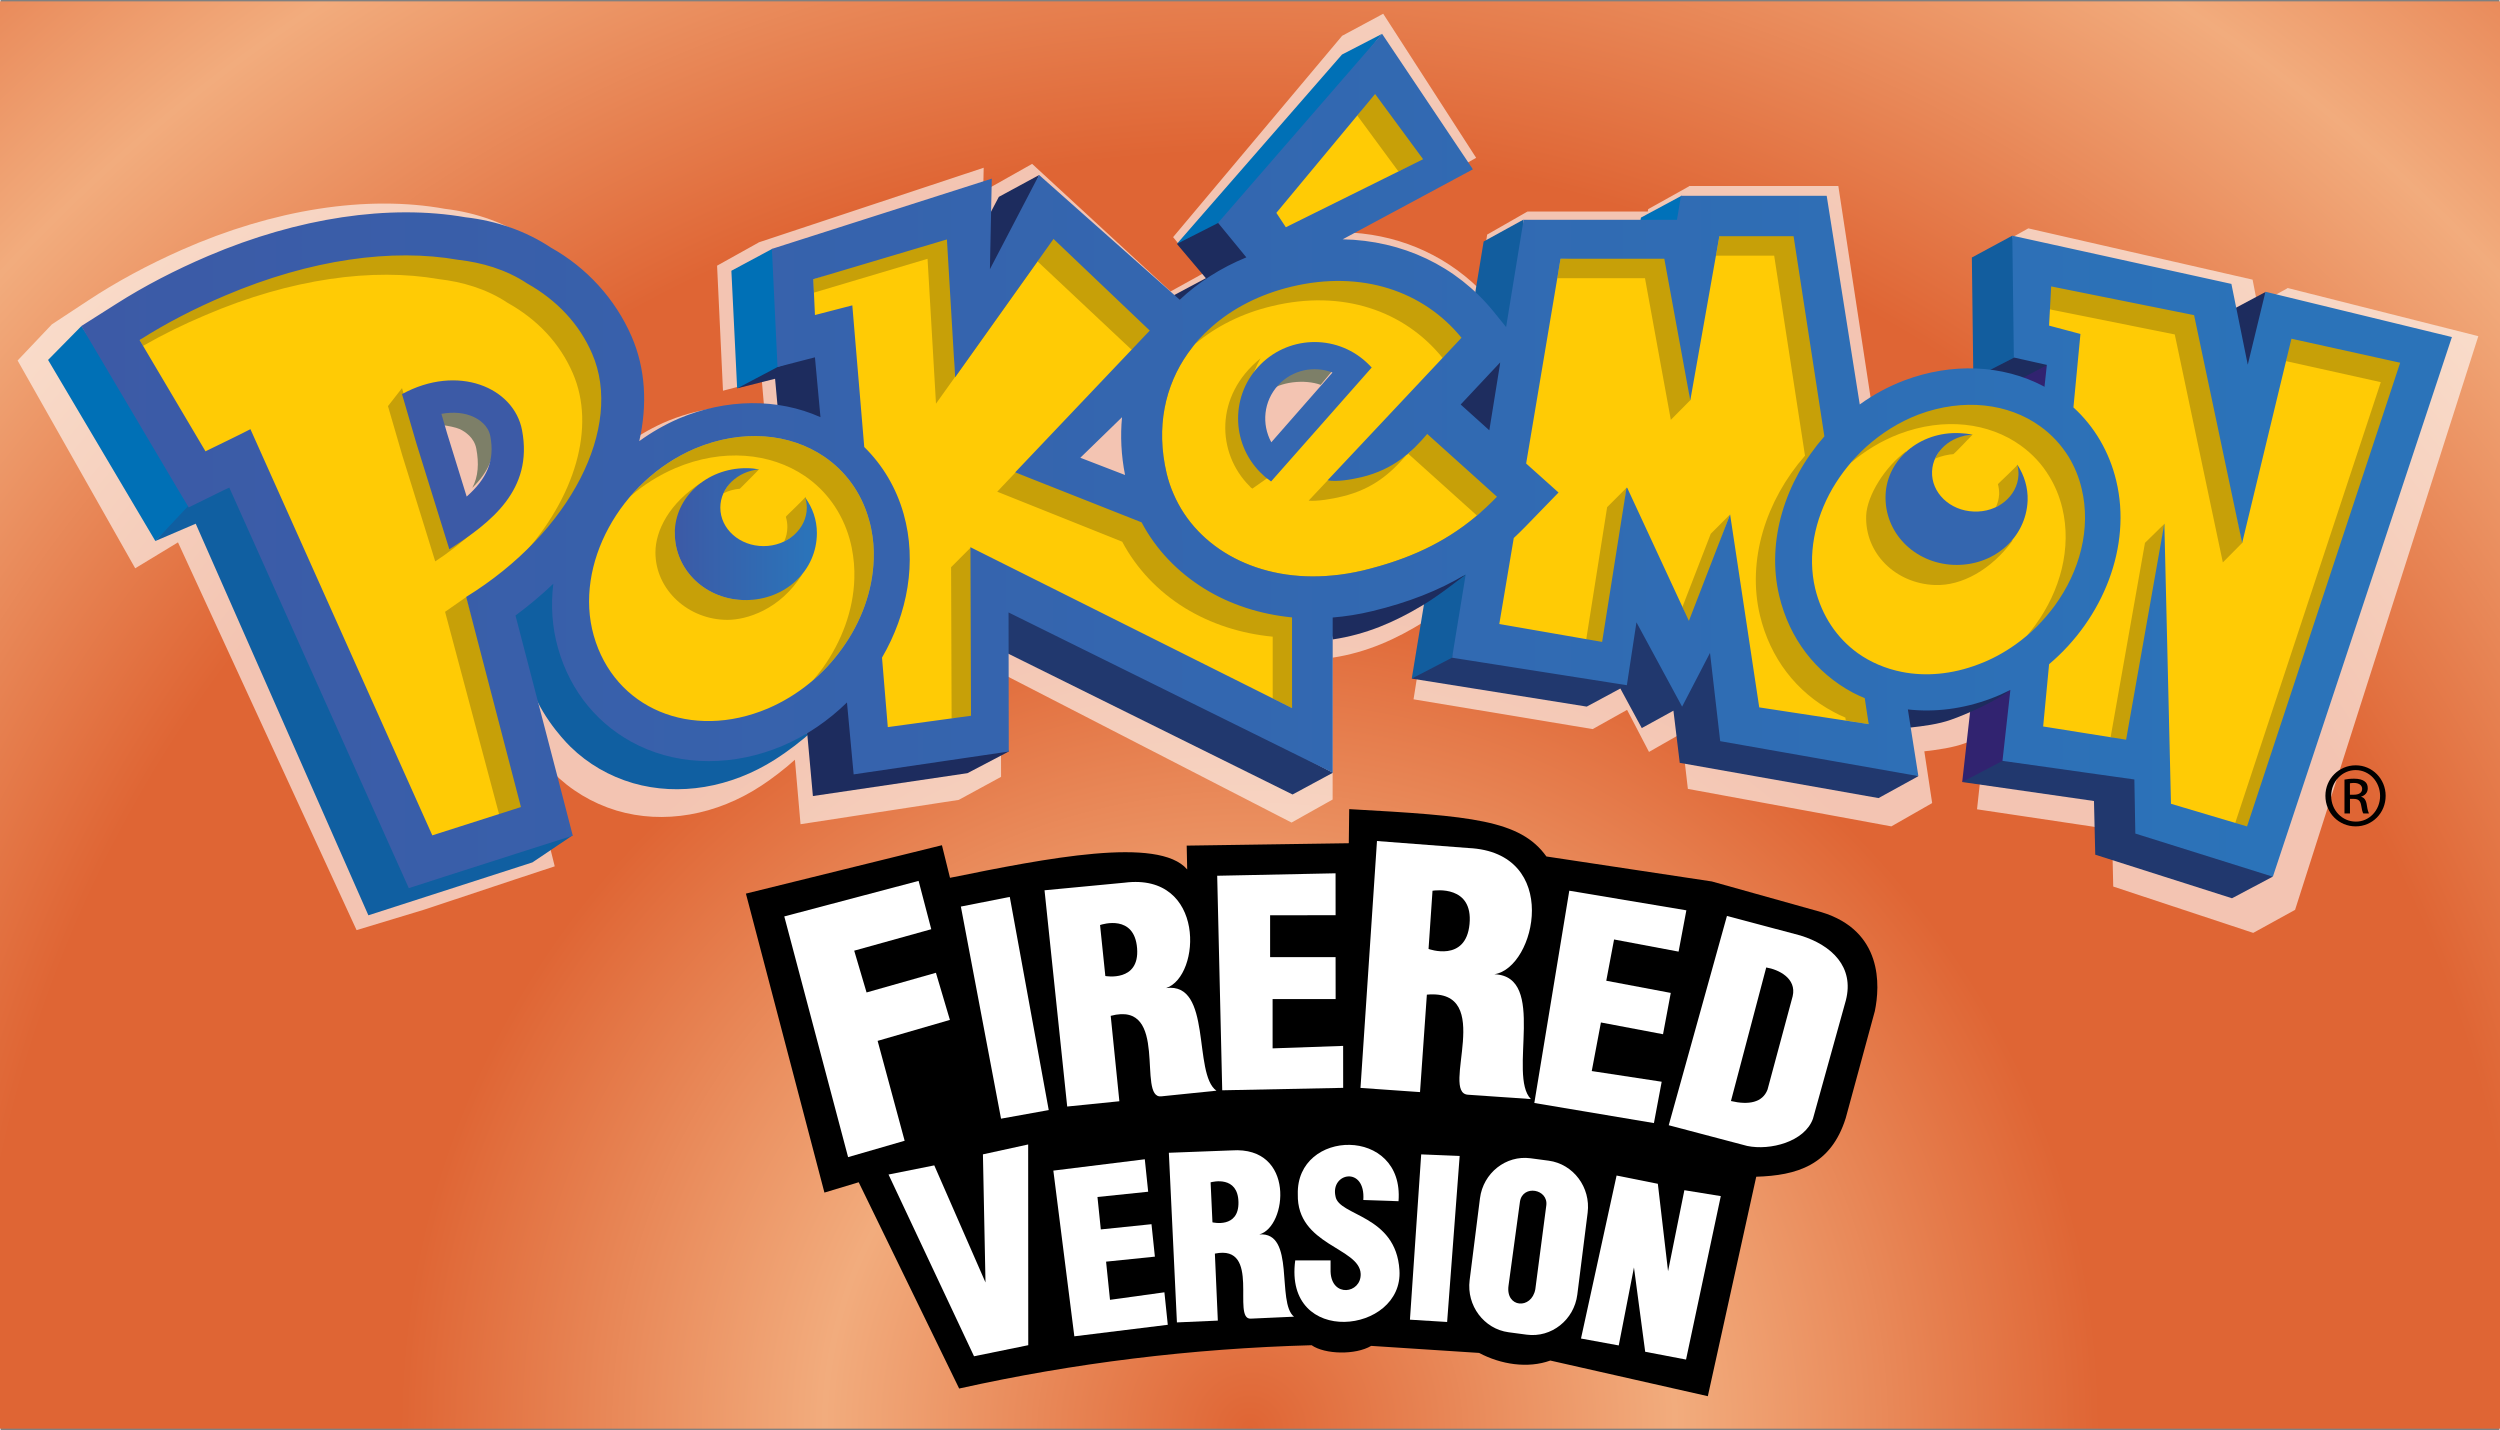 <?xml version="1.0" encoding="UTF-8"?>
<!DOCTYPE svg PUBLIC "-//W3C//DTD SVG 1.1//EN" "http://www.w3.org/Graphics/SVG/1.1/DTD/svg11.dtd">
<!-- Creator: CorelDRAW -->
<svg xmlns="http://www.w3.org/2000/svg" xml:space="preserve" width="250px" height="143px" style="shape-rendering:geometricPrecision; text-rendering:geometricPrecision; image-rendering:optimizeQuality; fill-rule:evenodd; clip-rule:evenodd"
viewBox="0 0 250 143.063"
 xmlns:xlink="http://www.w3.org/1999/xlink"
 version="1.1"
 enable-background="new 0 0 280 103">
 <rect x="0" y="0" width="250" height="143.063" fill="#808080" stroke="none"/>
 <defs>
  <style type="text/css">
   <![CDATA[
    .fil22 {fill:black}
    .fil3 {fill:#0071B9}
    .fil5 {fill:#1D2C5E}
    .fil18 {fill:#1E2D5F}
    .fil9 {fill:#21386E}
    .fil8 {fill:#312370}
    .fil19 {fill:#3466AF}
    .fil17 {fill:#3567B0}
    .fil16 {fill:#3C5AA6}
    .fil14 {fill:#7D7F68}
    .fil15 {fill:#C7A008}
    .fil13 {fill:#FFCB05}
    .fil23 {fill:white}
    .fil1 {fill:white;fill-opacity:0.62}
    .fil4 {fill:url(#id0)}
    .fil21 {fill:url(#id1)}
    .fil20 {fill:url(#id2)}
    .fil6 {fill:url(#id3)}
    .fil7 {fill:url(#id4)}
    .fil2 {fill:url(#id5)}
    .fil12 {fill:url(#id6)}
    .fil10 {fill:url(#id7)}
    .fil11 {fill:url(#id8)}
    .fil0 {fill:url(#id9)}
   ]]>
  </style>
  <linearGradient id="id0" gradientUnits="userSpaceOnUse" x1="117.956" y1="3.13" x2="137.942" y2="24.654">
   <stop offset="0" style="stop-color:#0070B6"/>
   <stop offset="1" style="stop-color:#0070B6"/>
  </linearGradient>
  <linearGradient id="id1" gradientUnits="userSpaceOnUse" x1="8.08" y1="46.118" x2="245.245" y2="46.118">
   <stop offset="0" style="stop-color:#3C5AA6"/>
   <stop offset="0.929" style="stop-color:#2B73B9"/>
   <stop offset="1" style="stop-color:#2B73B9"/>
  </linearGradient>
  <linearGradient id="id2" gradientUnits="userSpaceOnUse" x1="67.454" y1="53.435" x2="81.67" y2="53.435">
   <stop offset="0" style="stop-color:#3C5AA6"/>
   <stop offset="0.929" style="stop-color:#2B73B9"/>
   <stop offset="1" style="stop-color:#2B73B9"/>
  </linearGradient>
  <linearGradient id="id3" gradientUnits="userSpaceOnUse" xlink:href="#id0" x1="77.01" y1="24.773" x2="74.826" y2="38.968">
  </linearGradient>
  <linearGradient id="id4" gradientUnits="userSpaceOnUse" x1="200.622" y1="23.535" x2="199.315" y2="37.911">
   <stop offset="0" style="stop-color:#125D9E"/>
   <stop offset="1" style="stop-color:#125D9E"/>
  </linearGradient>
  <linearGradient id="id5" gradientUnits="userSpaceOnUse" xlink:href="#id0" x1="18.345" y1="32.425" x2="6.181" y2="54.322">
  </linearGradient>
  <linearGradient id="id6" gradientUnits="userSpaceOnUse" x1="26.131" y1="92.056" x2="46.573" y2="47.457">
   <stop offset="0" style="stop-color:#105FA1"/>
   <stop offset="1" style="stop-color:#105FA1"/>
  </linearGradient>
  <linearGradient id="id7" gradientUnits="userSpaceOnUse" xlink:href="#id4" x1="156.227" y1="60.21" x2="137.31" y2="29.652">
  </linearGradient>
  <linearGradient id="id8" gradientUnits="userSpaceOnUse" x1="60.481" y1="57.547" x2="71.87" y2="80.324">
   <stop offset="0" style="stop-color:#105FA1"/>
   <stop offset="1" style="stop-color:#105FA1"/>
  </linearGradient>
  <radialGradient id="id9" gradientUnits="userSpaceOnUse" cx="125" cy="142.926" r="212.709" fx="125" fy="142.926">
   <stop offset="0" style="stop-color:#DF6534"/>
   <stop offset="0.2" style="stop-color:#F2AC7D"/>
   <stop offset="0.4" style="stop-color:#DF6534"/>
   <stop offset="0.6" style="stop-color:#DF6534"/>
   <stop offset="0.8" style="stop-color:#F2AC7D"/>
   <stop offset="1" style="stop-color:#DF6534"/>
  </radialGradient>
 </defs>
 <g id="Capa_x0020_1">
  <rect class="fil0" x="-0.067" y="0.137" width="250.134" height="142.789"/>
  <path class="fil1" d="M13.471 56.854l4.28 -2.595 17.868 38.794 6.776 -2.052 9.072 -3.018 3.976 -1.312 -1.048 -4.204 -2.475 -9.87c1.32,2.666 3.289,4.622 3.289,4.622 1.785,1.813 3.973,3.131 6.414,3.872 4.695,1.404 9.994,0.488 14.543,-2.524 1.01,-0.663 2.324,-1.667 3.305,-2.559l0.562 6.45 15.827 -2.433 4.228 -2.301 0.007 -0.001 -0.017 -10.391 29.078 14.961 4.131 -2.317 -0.02 -0.011 -0.001 -14.202 0.007 0.033c3.4,-0.526 6.319,-1.832 9.189,-3.624l0.149 -0.095 -1.249 7.886 17.92 2.979 3.442 -1.926 2.194 4.21 3.243 -1.851 0.646 5.549 20.358 3.75 4.069 -2.323 -0.043 -0.028 0.055 0.01 -0.784 -5.167c1.403,-0.166 2.864,-0.362 4.122,-0.827 0.503,-0.179 1.201,-0.468 1.957,-0.814l-0.806 7.441 13.496 2.018 0.13 5.71 14.004 4.636 4.168 -2.294 -0.012 -0.009 0.029 0.01 18.337 -57.407 -19.094 -4.821 -0.007 0.031 -2.992 1.656 -0.491 -2.519 -22.437 -5.13 0 -0.001 -4.144 2.323 0.139 11.799c-2.333,-0.056 -4.738,0.367 -7.074,1.284 -1.64,0.652 -3.163,1.509 -4.545,2.551l-3.384 -22.194 -14.847 0 -0.003 -0.017 -0.029 0.017 -0.042 0 -0.004 0.026 -4.1 2.29 -0.04 0.236 -11.973 0 -0.022 0.14 0.002 -0.161 -4.076 2.33 -0.85 5.371c-3.647,-3.55 -8.402,-5.494 -13.585,-5.606l13.335 -7.445 -9.299 -14.414 -0.012 0.015 0.012 -0.016 -4.11 2.208 -16.909 20.141 2.972 3.649 -3.227 1.785 -13.853 -12.767 -0.005 0.009 -4.118 2.319 -0.791 1.557 0.07 -3.495 -22.521 7.473 0.001 0.012 -4.152 2.314 0.591 12.51 3.885 -1.02 0.242 2.777c-3.281,-0.484 -6.784,0.002 -10.112,1.463 -1.446,0.655 -2.795,1.459 -4.037,2.395 0.844,-3.881 0.644,-7.706 -0.779,-11.118 -1.681,-4.031 -4.64,-7.363 -8.266,-9.465 -2.542,-1.759 -5.573,-2.855 -8.744,-3.228 -7.792,-1.415 -17.15,0.038 -26.36,4.114 -3.385,1.501 -6.544,3.202 -9.392,5.087l-3.602 2.373 0.003 0.005 -3.407 3.594 11.766 20.79z"/>
  <g id="_47533912">
   <polygon id="_48300096" class="fil2" points="15.487,54.126 19.772,50.04 8.091,32.62 4.754,36.009 "/>
   <polygon id="_47984128" class="fil3" points="163.696,24.157 168.829,22.501 168.189,19.576 164.11,21.769 "/>
   <polygon id="_47983336" class="fil4" points="117.683,24.401 122.49,23.018 138.216,3.383 134.201,5.459 "/>
   <polygon id="_47982544" class="fil5" points="222.565,31.357 226.619,29.197 225.461,39.349 "/>
   <polygon id="_47981568" class="fil5" points="200.969,38.606 205.569,36.373 201.577,34.883 197.366,37.867 "/>
   <polygon id="_47980360" class="fil6" points="73.692,38.853 78.722,36.821 77.216,24.887 73.115,27.088 "/>
   <polygon id="_47979568" class="fil7" points="197.366,37.867 201.44,35.779 202.719,29.92 201.265,23.577 197.217,25.762 "/>
   <polygon id="_47978592" class="fil8" points="196.251,78.238 203.378,76.833 204.774,36.504 200.709,38.64 "/>
   <polygon id="_47977256" class="fil9" points="213.891,77.309 200.294,76.115 196.251,78.238 209.435,80.136 209.562,85.506 223.242,89.866 227.314,87.708 "/>
   <polygon id="_47976000" class="fil9" points="164.431,60.95 144.977,64.284 141.182,67.89 158.689,70.692 162.051,68.881 164.194,72.84 167.362,71.099 167.993,76.318 187.88,79.844 191.855,77.659 "/>
   <polygon id="_47975208" class="fil10" points="141.182,67.89 145.211,65.798 152.115,41.245 152.356,21.971 148.374,24.162 "/>
   <polygon id="_47974416" class="fil5" points="125.23,25.784 121.931,22.244 117.683,24.401 120.586,27.832 117.414,29.521 117.681,30.579 "/>
   <polygon id="_46774360" class="fil9" points="96.826,63.42 100.897,60.342 133.294,77.306 129.258,79.485 "/>
   <polygon id="_46773968" class="fil5" points="94.959,29.014 100.152,27.442 103.9,17.511 99.874,19.694 "/>
   <path id="_46773176" class="fil11" d="M55.297 58.197l-4.146 2.846c0,0 0.88,4.627 2.014,7.845 1.141,3.23 3.855,5.824 3.855,5.824 1.744,1.705 3.882,2.945 6.266,3.641 4.587,1.32 9.763,0.46 14.207,-2.374 1.162,-0.735 2.739,-1.913 3.708,-2.841 -4.367,2.65 -25.903,-14.941 -25.903,-14.941z"/>
   <polygon id="_46772384" class="fil5" points="81.681,35.391 77.734,36.721 73.692,38.853 77.487,37.893 81.27,79.64 96.731,77.352 100.868,75.184 "/>
   <polygon id="_46776128" class="fil12" points="23.155,47.943 18.892,50.497 15.487,54.126 19.525,52.393 36.799,91.571 53.211,86.277 57.218,83.583 "/>
   <path id="_46780272" class="fil5" d="M190.726 70.877l0.232 1.923c1.413,-0.159 2.898,-0.341 4.169,-0.794 1.482,-0.507 4.7,-1.941 5.923,-2.996 -0.458,0.167 -7.999,2.121 -10.325,1.867z"/>
   <path id="_46779344" class="fil5" d="M132.664 60.874l0.616 3.097c3.322,-0.495 6.173,-1.723 8.976,-3.408 1.759,-1.048 3.69,-2.628 4.3,-3.05 -0.43,0.275 -13.892,3.361 -13.892,3.361z"/>
   <g>
    <path id="_46771976" class="fil13" d="M41.29 87.856l-1.283 -2.849 -16.378 -36.555 -0.337 -0.75 -0.744 0.344 -0.498 0.228 -2.915 1.431c-0.43,-0.721 -1.144,-1.929 -1.641,-2.768l-6.592 -11.141 -1.724 -2.908 2.852 -1.807c2.698,-1.721 5.745,-3.31 9.059,-4.725 6.6,-2.811 13.336,-4.298 19.479,-4.298 2.021,0 3.976,0.163 5.813,0.483 3.062,0.349 5.894,1.354 8.233,2.912 3.486,1.949 6.231,4.973 7.78,8.55 1.273,2.939 1.521,6.382 0.712,9.954l-0.475 2.098 1.743 -1.264c1.175,-0.852 2.451,-1.581 3.793,-2.166 2.321,-0.98 4.721,-1.481 7.126,-1.481 2.277,0 4.43,0.45 6.399,1.337l1.27 0.569 -0.128 -1.386 -0.552 -5.99 -0.089 -0.949 -0.924 0.24 -2.775 0.72 -0.487 -10.198 20.325 -6.494 -0.164 7.926 1.531 0.393 4.439 -8.507 13.295 11.791 0.554 0.494 0.54 -0.509c1.822,-1.712 3.98,-3.085 6.416,-4.082l1.017 -0.416 -0.697 -0.85 -2.397 -2.922 15.264 -17.594 7.994 11.928 -12.236 6.577 -2.718 1.462 3.085 0.065c5.801,0.122 10.938,2.577 14.463,6.909l1.275 1.572 0.821 1.009 -1.363 1.448 -0.909 0.966 -3.058 3.261 -0.569 0.606 0.615 0.555 2.866 2.58 1.108 0.997 0.237 -1.471 1.1 -6.807 0.281 -1.747 0.009 0.01 0.289 -1.785 1.641 -10.049 14.652 0 0.687 0 0.116 -0.678 0.287 -1.72 13.195 -0.001 3.197 20.188 0.208 1.307 1.071 -0.777c1.295,-0.941 2.725,-1.715 4.253,-2.299 2.034,-0.768 4.127,-1.16 6.218,-1.16 2.488,0 4.904,0.575 6.993,1.661 0.055,0.04 0.134,0.092 0.241,0.135l0.992 0.398 0.117 -1.063 0.239 -2.2 0.079 -0.721 -0.709 -0.158 -2.676 -0.598 -0.13 -10.524 20.399 4.49 1.533 7.572 1.584 0.032 1.581 -6.517 17.01 4.136 -17.384 52.391 -12.439 -3.906 -0.088 -4.826 -0.013 -0.691 -0.686 -0.097 -12.412 -1.751 0.702 -6.309 0.167 -1.501 -1.343 0.688c-0.636,0.324 -1.252,0.596 -1.834,0.81 -2.029,0.768 -4.108,1.156 -6.178,1.156 -0.599,0 -1.2,-0.033 -1.785,-0.099l-1.06 -0.119 0.166 1.053 0.874 5.548 -18.109 -3.194 -0.949 -8.234 -0.305 -2.639 -1.22 2.359 -2.085 4.021 -3.839 -7.087 -1.154 -2.128 -0.364 2.392 -0.836 5.485 -15.871 -2.498 1.231 -7.528 0.281 -1.726 -1.5 0.897c-2.598,1.557 -5.582,2.729 -9.118,3.583 -1.236,0.302 -2.528,0.51 -3.842,0.619l-0.745 0.062 0 0.747 0 14.206 -31.257 -15.447 -1.175 -0.579 0.001 1.309 0.022 13.212 -13.975 2.06 -0.587 -6.345 -0.159 -1.697 -1.218 1.194c-1.847,1.807 -3.927,3.208 -6.182,4.165 -2.307,0.981 -4.687,1.477 -7.073,1.477 -2.382,0 -4.621,-0.498 -6.653,-1.472 -3.766,-1.811 -6.483,-5.099 -7.649,-9.246 -0.555,-1.949 -0.706,-4.006 -0.448,-6.117l0.276 -2.249 -1.64 1.562c-1.157,1.097 -2.403,2.146 -3.706,3.109l-0.442 0.326 0.139 0.531 4.708 18.07 0.832 3.206 -3.152 1.002 -8.864 2.838 -2.966 0.956 0 0zm3.979 -48.511c-0.457,0 -0.929,0.042 -1.405,0.127l-0.604 0.116 -0.89 0.171 0.268 0.867 0.175 0.564 2.535 8.294 0.253 0.798 0.377 1.196 0.937 -0.833 0.622 -0.554c2.457,-2.208 3.318,-4.45 2.799,-7.277 -0.326,-1.697 -1.64,-2.542 -2.395,-2.895 -0.789,-0.381 -1.691,-0.573 -2.672,-0.573l0 0zm67.948 0.272l-1.584 1.543 -4.172 4.054 -0.908 0.883 1.182 0.457 4.475 1.727 1.375 0.529 -0.284 -1.443c-0.37,-1.866 -0.466,-3.732 -0.293,-5.548l0.209 -2.201 0 0zm18.22 -4.611c-1.731,0 -3.405,0.745 -4.595,2.04 -1.804,1.971 -2.155,4.877 -0.872,7.231l0.34 0.638 0.547 1.02 0.77 -0.862 0.495 -0.549 6.121 -6.988 0.481 -0.553 0.772 -0.888 -1.101 -0.408 -0.686 -0.253c-0.72,-0.283 -1.491,-0.43 -2.272,-0.43l0 0z"/>
   </g>
   <path id="_46770056" class="fil14" d="M140.799 45.357c-0.059,0.052 -0.114,0.118 -0.16,0.186 0.062,-0.057 0.121,-0.105 0.185,-0.157l-0.025 -0.028z"/>
   <polygon id="_48566248" class="fil14" points="147,44.979 147.518,41.773 148.943,43.048 146.076,40.469 149.133,37.208 148.087,38.318 148.118,38.178 147.193,39.154 144.139,42.405 "/>
   <polygon id="_48565272" class="fil14" points="148.943,43.048 150.041,36.242 149.133,37.208 146.076,40.469 "/>
   <polygon id="_48564480" class="fil14" points="108.025,45.795 108.072,45.814 "/>
   <path id="_48563424" class="fil15" d="M124.949 48.625c0.245,0.247 0.018,0.07 0.292,0.257l1.87 -1.318c-0.277,-0.196 -0.552,-0.407 -0.805,-0.642 -2.713,-2.472 -2.008,-8.032 -0.248,-11.075 -4.633,3.738 -4.392,9.491 -1.109,12.779z"/>
   <path id="_48562184" class="fil15" d="M147.518 51.738c-3.088,2.554 -6.608,4.22 -11.258,5.344 -1.017,0.233 -2.013,0.402 -2.987,0.488 -7.382,0.725 -13.574,-2.664 -15.925,-8.161 -0.293,-0.666 -0.518,-1.34 -0.689,-2.059 -1.087,-4.63 -0.159,-8.768 2.129,-12.011 0.227,-0.314 0.465,-0.615 0.715,-0.921 -0.117,0.1 -0.236,0.185 -0.334,0.279 -0.879,0.783 -1.657,1.64 -2.318,2.577 -2.29,3.243 -3.219,7.384 -2.122,12.006 0.168,0.719 0.39,1.403 0.676,2.053 2.351,5.51 8.546,8.898 15.921,8.178 0.982,-0.095 1.975,-0.257 2.992,-0.503 4.656,-1.123 8.174,-2.782 11.261,-5.336 0.754,-0.621 1.482,-1.297 2.187,-2.037l-0.065 -0.062c-0.07,0.061 -0.122,0.114 -0.183,0.164z"/>
   <polygon id="_48561208" class="fil15" points="103.745,26.153 103.411,25.844 95.453,37.021 95.498,37.742 "/>
   <polygon id="_48560416" class="fil15" points="148.118,38.178 148.087,38.318 149.133,37.208 150.041,36.242 148.943,43.048 147.518,41.773 147,44.979 144.139,42.405 147.193,39.154 "/>
   <polygon id="_48559304" class="fil15" points="142.738,15.914 137.459,9.14 135.729,11.555 139.849,17.153 "/>
   <path id="_46883664" class="fil15" d="M59.895 33.937c-13.33,-16.238 -37.348,-7.51 -45.981,0.086l0.337 0.582c1.985,-1.138 4.078,-2.168 6.28,-3.092 8.574,-3.663 16.75,-4.736 23.304,-3.589 2.317,0.266 4.771,0.953 6.907,2.382 2.957,1.656 5.198,4.011 6.508,7.029 2.325,5.346 0.277,12.454 -5.198,18.405 6.867,-6.301 11.566,-12.331 7.845,-21.803z"/>
   <path id="_46881848" class="fil15" d="M87.09 52.855c-0.062,-0.294 -0.125,-0.593 -0.22,-0.882 -0.751,-2.7 -2.363,-4.855 -4.478,-6.289 -3.422,-2.324 -8.198,-2.801 -12.959,-0.792 -2.504,1.082 -4.682,2.749 -6.403,4.739 1.324,-1.138 2.836,-2.087 4.47,-2.794 4.75,-2.016 9.527,-1.539 12.96,0.782 2.114,1.436 3.713,3.591 4.48,6.287 0.085,0.289 0.151,0.592 0.217,0.897 0.203,1.027 0.298,2.064 0.258,3.127 -0.099,3.108 -1.251,6.236 -3.167,8.909 -0.309,0.423 -0.634,0.818 -0.97,1.208 1.091,-0.941 2.064,-1.983 2.896,-3.149 1.924,-2.655 3.073,-5.79 3.175,-8.917 0.043,-1.043 -0.043,-2.098 -0.26,-3.125z"/>
   <path id="_46880856" class="fil15" d="M73.965 48.892c-0.019,0.029 1.934,-1.935 1.911,-1.935 -2.442,-0.093 -3.475,2.211 -3.56,2.392 0.502,-0.243 1.055,-0.401 1.649,-0.457z"/>
   <path id="_46889760" class="fil15" d="M78.565 51.707c0.099,0.331 0.151,0.66 0.151,1.021 0,0.509 -0.114,0.997 -0.319,1.447 0.391,-0.204 3.215,-1.574 2.121,-4.477 0.059,0.089 -2.022,2.001 -1.952,2.009z"/>
   <path id="_46889552" class="fil15" d="M67.454 53.322c0,-1.194 2.044,-4.091 2.682,-5.058 -3.229,2.052 -4.619,4.823 -4.619,7.005 0,3.738 3.285,6.745 7.213,6.745 1.858,0 5.261,-0.983 7.487,-4.585 -1.167,0.767 -4.131,2.604 -5.687,2.604 -3.927,-0.001 -7.076,-2.953 -7.076,-6.712z"/>
   <polygon id="_46888576" class="fil15" points="95.147,71.876 97.548,72.013 97.073,54.764 95.096,56.744 "/>
   <polygon id="_46887584" class="fil15" points="93.585,40.385 95.484,37.723 95.078,23.179 81.311,27.935 81.36,29.28 92.741,25.891 "/>
   <polygon id="_46529648" class="fil15" points="105.025,23.313 103.745,26.153 113.155,34.992 115.716,33.125 "/>
   <path id="_46528592" class="fil15" d="M114.091 51.41l-12.551 -4.15 -1.829 1.931 12.504 5.004c1.418,2.672 3.567,4.961 6.273,6.634 2.619,1.602 5.613,2.562 8.783,2.866l0 6.176 1.938 0.967 0.613 -9.278 -15.732 -10.15z"/>
   <path id="_46527680" class="fil15" d="M134.246 49.664c3.082,-0.743 4.86,-2.352 6.39,-4.121 -1.148,0.942 -6.907,2.197 -7.874,2.525l-1.896 2.02c0.866,0.077 2.315,-0.157 3.379,-0.423z"/>
   <path id="_47565504" class="fil15" d="M128.64 28.321c-5.684,0.745 -8.646,5.516 -9.136,6.097 2.099,-1.773 4.73,-3.089 7.693,-3.791 7.033,-1.701 13.235,0.443 17.069,5.182l2.372 -2.007c-3.797,-4.657 -10.966,-7.176 -17.998,-5.48z"/>
   <path id="_47565192" class="fil15" d="M147.703 51.574c0.686,-0.576 1.904,-1.159 2.551,-1.838l-7.611 -6.8c-0.583,0.697 -1.111,1.845 -1.822,2.45l6.882 6.189z"/>
   <path id="_47627992" class="fil15" d="M186.761 69.798c-7.985,-6.563 -7.508,-20.637 -3.588,-25.102l-3.518 -22.057 -7.694 0.993 -0.343 1.943 5.822 0 3.084 20.013c-3.923,4.479 -5.819,10.48 -4.508,15.974 1.015,4.246 3.623,7.682 7.377,9.669 0.377,0.207 0.767,0.388 1.166,0.558l0.05 0.293 2.289 0.362c0,-0.001 0.238,-2.455 -0.137,-2.646z"/>
   <polygon id="_47627784" class="fil15" points="167.101,42.003 169.05,40.035 167.002,25.073 156.071,25.885 155.74,27.829 164.516,27.829 "/>
   <polygon id="_47626808" class="fil15" points="168.262,60.72 168.964,62.625 173.016,51.477 171.096,53.4 "/>
   <polygon id="_46913968" class="fil15" points="160.73,50.738 158.639,63.959 160.641,64.724 162.681,48.789 "/>
   <path id="_46913288" class="fil15" d="M202.098 44.566c1.148,0.821 2.128,1.859 2.866,3.093 0.582,0.946 1.021,2.007 1.303,3.171 0.956,3.974 -0.187,8.272 -2.714,11.721 -0.254,0.35 -0.535,0.688 -0.802,1.02 1.027,-0.883 13.492,-10.078 1.313,-22.155 -13.396,-4.416 -18.467,4.324 -18.941,4.878 1.415,-1.204 3.048,-2.198 4.817,-2.875 4.534,-1.717 8.995,-1.122 12.159,1.146z"/>
   <path id="_46912496" class="fil15" d="M195.344 45.438c0.037,0.084 1.924,-1.965 1.962,-1.965 -2.384,0.098 -3.529,1.249 -3.411,1.78 -0.143,0.206 -0.259,0.411 -0.35,0.636 0.509,-0.253 1.449,-0.448 1.799,-0.45z"/>
   <path id="_46911704" class="fil15" d="M199.826 48.434c0.086,0.319 0.127,0.654 0.12,1.014 -0.021,0.46 -0.141,0.882 -0.316,1.276 0.362,-0.163 3.251,-1.06 2.148,-4.239 0.028,0.09 -1.983,1.951 -1.952,1.949z"/>
   <path id="_48325776" class="fil15" d="M193.498 58.527c2.696,0.115 5.678,-1.541 7.816,-4.468 -5.487,1.125 -11.255,-8.012 -10.677,-8.906 -2.073,1.503 -3.908,4.401 -3.992,6.427 -0.143,3.757 2.915,6.79 6.852,6.947z"/>
   <polygon id="_46919472" class="fil15" points="228.801,33.371 228.654,36.13 238.13,38.233 223.566,82.333 224.852,83.194 240.548,36.085 "/>
   <polygon id="_46919056" class="fil15" points="222.326,56.266 224.273,54.304 219.692,31.265 204.925,28.321 205.028,30.952 217.518,33.461 "/>
   <polygon id="_47442096" class="fil15" points="211.099,73.757 213.079,74.398 216.493,52.393 214.537,54.309 "/>
   <polygon id="_48021464" class="fil15" points="46.61,59.713 44.472,61.208 49.886,81.5 52.452,80.893 "/>
   <path id="_46798816" class="fil15" d="M50.935 49.043c-1.347,1.43 -4.334,4.208 -6.036,5.304l-1.033 -3.318 -2.263 -7.275 -1.439 -4.926 -1.404 1.802 1.433 4.933 2.263 7.27 1.029 3.328c2.33,-1.502 5.72,-4.319 7.45,-7.118z"/>
   <path id="_46854176" class="fil14" d="M133.713 36.52c-1.844,-0.709 -4.455,-0.497 -5.865,1.047 -0.328,0.358 -0.964,1.271 -1.166,1.679 1.364,-1.085 3.795,-1.32 5.388,-0.745l1.644 -1.98z"/>
   <path id="_46821352" class="fil14" d="M49.25 43.092c-0.207,-1.089 -1.273,-1.954 -1.796,-2.194 -0.935,-0.452 -2.554,-0.522 -3.735,-0.307 0.212,0.734 0.456,1.593 0.559,1.946 0.479,0.067 1.266,0.21 1.679,0.398 0.518,0.25 1.425,0.839 1.636,1.935 0.282,1.463 0.208,2.83 -0.402,3.94 1.672,-1.64 2.483,-3.424 2.058,-5.719z"/>
   <g>
    <g>
     <path id="_46798792" class="fil16" d="M52.177 43.061c-0.803,-4.306 -6.432,-6.678 -12.014,-3.634l1.439 4.927 2.264 7.282 1.032 3.316c4.187,-2.693 8.397,-5.928 7.279,-11.891zm-5.544 6.62c-0.61,-1.99 -1.946,-6.285 -1.946,-6.285 0.006,0.02 -0.264,-0.919 -0.583,-1.994 1.183,-0.212 2.321,-0.126 3.255,0.324 0.523,0.249 1.442,0.83 1.643,1.931 0.463,2.476 -0.372,4.243 -2.369,6.023z"/>
    </g>
   </g>
   <g>
    <g>
     <path id="_47633872" class="fil17" d="M136.635 36.23c-3.12,-2.862 -7.969,-2.64 -10.816,0.478 -2.863,3.112 -2.638,7.964 0.486,10.815 0.254,0.246 0.529,0.446 0.806,0.644l10.065 -11.398c-0.178,-0.186 -0.356,-0.37 -0.541,-0.538zm-9.503 8.017c-0.984,-1.807 -0.785,-4.101 0.686,-5.71 1.416,-1.542 3.584,-1.981 5.434,-1.268l-6.12 6.978z"/>
    </g>
   </g>
   <polygon id="_47619816" class="fil18" points="150.082,34.979 144.509,40.349 149.804,45.104 "/>
   <path id="_47618720" class="fil19" d="M201.763 46.484c0.085,0.339 0.129,0.673 0.118,1.029 -0.092,2.129 -2.095,3.773 -4.481,3.661 -2.385,-0.082 -4.258,-1.892 -4.164,-4.016 0.08,-1.991 1.854,-3.567 4.046,-3.668 -0.416,-0.093 -0.851,-0.142 -1.304,-0.159 -3.992,-0.172 -7.255,2.655 -7.392,6.175 -0.153,3.765 2.864,6.834 6.792,7.005 3.997,0.16 7.258,-2.678 7.418,-6.424 0.046,-1.299 -0.337,-2.544 -1.032,-3.603z"/>
   <path id="_47623040" class="fil20" d="M80.661 50.783c0,2.138 -1.945,3.852 -4.326,3.852 -2.388,0 -4.326,-1.715 -4.326,-3.852 0,-1.992 1.705,-3.636 3.889,-3.826 -0.418,-0.076 -0.854,-0.12 -1.304,-0.12 -3.991,0 -7.14,2.96 -7.14,6.486 0,3.762 3.149,6.712 7.075,6.712 3.995,0 7.141,-2.952 7.141,-6.712 0,-1.302 -0.43,-2.529 -1.17,-3.539 0.1,0.304 0.161,0.641 0.161,1z"/>
   <g>
    <g>
     <path id="_47622960" class="fil21" d="M226.592 29.186l-1.772 7.305 -1.637 -8.088 -21.918 -4.825 0.153 12.187 3.303 0.741 -0.238 2.198c-0.043,-0.017 -0.07,-0.043 -0.093,-0.062 -4.095,-2.16 -9.171,-2.382 -13.949,-0.577 -1.603,0.613 -3.091,1.419 -4.44,2.399l-3.306 -20.873 -14.577 0 -0.402 2.4 -15.342 0 -1.752 10.73 -1.273 -1.572c-3.718,-4.567 -9.108,-7.084 -15.078,-7.208l13.027 -7.002 -9.084 -13.555 -16.411 18.911 2.833 3.453c-2.566,1.049 -4.808,2.495 -6.665,4.241l-14.072 -12.485 -4.92 9.43 0.189 -9.062 -22 7.028 0.564 11.819 3.743 -0.971 0.553 5.99c-4.277,-1.92 -9.418,-1.873 -14.185,0.141 -1.412,0.616 -2.73,1.373 -3.943,2.253 0.825,-3.649 0.629,-7.247 -0.761,-10.456 -1.642,-3.791 -4.532,-6.924 -8.076,-8.901 -2.483,-1.655 -5.444,-2.685 -8.542,-3.036 -7.612,-1.33 -16.754,0.036 -25.751,3.869 -3.307,1.411 -6.393,3.012 -9.175,4.784l-3.518 2.231 2.124 3.587 6.592 11.141c0,0 2.017,3.413 2.031,3.412l3.564 -1.752 0.497 -0.228 16.38 36.556 1.58 3.514 3.657 -1.179 8.862 -2.839 3.884 -1.234 -1.024 -3.954 -4.707 -18.068c1.354,-1.002 2.618,-2.065 3.784,-3.178 -0.263,2.159 -0.125,4.345 0.47,6.437 1.231,4.381 4.099,7.84 8.08,9.757 4.299,2.066 9.544,2.072 14.396,0.014 2.434,-1.033 4.597,-2.539 6.432,-4.332l0.668 7.196 15.52 -2.285 -0.024 -13.916 32.43 16.028 -0.001 -15.52c1.301,-0.109 2.629,-0.314 3.964,-0.641 3.572,-0.863 6.629,-2.047 9.344,-3.674l-1.362 8.335 17.485 2.751 0.959 -6.292 4.567 8.437 2.792 -5.378 1.02 8.832 19.825 3.495 -1.051 -6.67c2.714,0.307 5.574,-0.057 8.337,-1.099 0.654,-0.242 1.3,-0.536 1.919,-0.852l-0.79 7.096 13.194 1.862 0.098 5.411 13.758 4.318 17.913 -53.99 -18.652 -4.533zm-77.459 8.024l0.909 -0.967 -1.099 6.807 -2.866 -2.581 3.055 -3.259zm-11.618 -27.806l4.803 6.525 -13.732 6.807 -0.949 -1.441 9.878 -11.891zm-90.932 50.314l5.479 21.022 -8.867 2.833 -18.196 -40.638c-0.99,0.521 -2.818,1.393 -4.497,2.216l-6.589 -11.131c2.62,-1.674 5.494,-3.156 8.551,-4.448 8.578,-3.648 16.763,-4.737 23.309,-3.58 2.316,0.261 4.768,0.943 6.915,2.369 2.946,1.659 5.2,4.02 6.499,7.028 3.169,7.324 -2.125,17.863 -12.604,24.33zm40.769 -3.742c-0.102,3.13 -1.251,6.266 -3.175,8.919 -1.83,2.566 -4.388,4.683 -7.396,5.979 -7.693,3.26 -15.386,0 -17.441,-7.304 -1.991,-7.062 2.642,-15.469 10.096,-18.68 4.76,-2.01 9.536,-1.533 12.959,0.792 2.113,1.433 3.725,3.589 4.478,6.289 0.095,0.287 0.157,0.588 0.22,0.882 0.215,1.029 0.302,2.085 0.261,3.124zm41.857 14.862l-32.178 -16.093 0.057 16.862 -8.324 1.136 -0.58 -6.951c2.57,-4.407 3.51,-9.6 2.168,-14.362 -0.736,-2.618 -2.096,-4.89 -3.945,-6.71l-1.194 -14.171 -3.738 0.969 -0.165 -3.584 13.367 -3.98 0.819 13.787 9.847 -13.836 9.627 9.168 -13.463 14.183 12.648 5.003c1.412,2.678 3.568,4.952 6.272,6.629 2.614,1.614 5.609,2.567 8.777,2.881l0.002 9.07 0 0zm-16.708 -23.316l-4.476 -1.727 4.172 -4.055c-0.179,1.862 -0.087,3.808 0.303,5.783zm35.017 4.216c-3.088,2.554 -6.608,4.22 -11.258,5.344 -1.017,0.233 -2.013,0.402 -2.987,0.488 -7.382,0.725 -13.574,-2.664 -15.925,-8.161 -0.293,-0.666 -0.518,-1.34 -0.689,-2.059 -1.087,-4.63 -0.159,-8.769 2.129,-12.011 0.659,-0.946 1.44,-1.808 2.318,-2.585 2.155,-1.922 4.905,-3.32 8.032,-4.071 7.032,-1.696 13.225,0.45 17.021,5.109l-13.399 14.262c0.908,0.171 2.353,-0.067 3.42,-0.322 3.191,-0.779 4.978,-2.472 6.55,-4.318l5.355 4.818 1.622 1.465c-0.702,0.727 -1.442,1.413 -2.19,2.041zm28.428 19.034l-2.915 -19.308 -4.122 10.651 -6.172 -13.313 -0.07 0 -2.439 15.417 -10.288 -1.79 1.447 -8.603c0.388,-0.365 0.77,-0.731 1.145,-1.118l3.334 -3.434 -3.24 -2.902 3.443 -20.488 10.379 0 2.598 14.183 2.911 -16.437 7.424 -0.001 3.081 20.025c-3.92,4.466 -5.825,10.469 -4.515,15.961 1.013,4.258 3.63,7.687 7.381,9.69 0.378,0.19 0.769,0.378 1.172,0.541l0.393 2.596 -10.947 -1.672zm25.636 -6.291c-1.134,0.807 -2.382,1.494 -3.725,1.989 -2.65,1.009 -5.285,1.219 -7.633,0.753 -1.637,-0.324 -3.129,-0.961 -4.428,-1.885 -2.065,-1.494 -3.586,-3.7 -4.256,-6.47 -0.782,-3.328 -0.062,-6.882 1.729,-9.995 0.892,-1.521 2.037,-2.952 3.392,-4.184 1.511,-1.355 3.263,-2.464 5.212,-3.214 4.536,-1.692 9.01,-1.108 12.16,1.156 1.158,0.821 2.119,1.866 2.877,3.081 0.574,0.959 1.021,2.017 1.291,3.172 0.965,3.996 -0.184,8.276 -2.705,11.725 -1.08,1.471 -2.396,2.791 -3.914,3.873zm23.164 18.199l-7.608 -2.266 -0.663 -28.047 -3.826 21.636 -8.299 -1.324 0.595 -6.23c5.419,-4.58 8.292,-11.803 6.717,-18.349 -0.691,-2.899 -2.182,-5.423 -4.283,-7.341l0.701 -7.347 -3.138 -0.836 0.21 -3.922 14.298 2.874 4.808 22.798 4.931 -20.44 10.877 2.403 -15.319 46.39z"/>
    </g>
   </g>
   <path id="_47538344" class="fil22" d="M235.042 79.506l0.389 0c0.454,0 0.833,-0.159 0.833,-0.589 0,-0.287 -0.225,-0.589 -0.833,-0.589 -0.173,0 -0.296,0.021 -0.389,0.036l0 1.142zm0 1.877l-0.546 0 0 -3.389c0.281,-0.05 0.551,-0.092 0.957,-0.092 0.516,0 0.857,0.114 1.051,0.264 0.219,0.15 0.321,0.375 0.321,0.701 0,0.448 -0.298,0.715 -0.659,0.834l0 0.02c0.298,0.056 0.494,0.323 0.565,0.826 0.078,0.53 0.165,0.729 0.212,0.834l-0.562 -0.001c-0.078,-0.103 -0.159,-0.419 -0.227,-0.864 -0.084,-0.43 -0.305,-0.592 -0.737,-0.592l-0.371 0 0 1.458 -0.003 0 0 0zm0.567 -4.341c-1.342,0 -2.445,1.151 -2.445,2.573 0,1.448 1.103,2.581 2.46,2.581 1.344,0.019 2.435,-1.133 2.435,-2.569 0,-1.433 -1.091,-2.584 -2.435,-2.584l-0.015 0.001 0 -0.002zm0.017 -0.476c1.655,0 2.989,1.352 2.989,3.047 0,1.725 -1.333,3.061 -3.002,3.061 -1.671,0 -3.025,-1.335 -3.025,-3.061 0,-1.695 1.352,-3.047 3.025,-3.047l0.013 0z"/>
  </g>
  <g id="_47419832">
   <path id="_49088592" class="fil22" d="M85.852 118.277l-3.428 1.034 -7.855 -29.911 19.611 -4.841 0.807 3.26c9.636,-1.952 20.878,-4.191 23.73,-0.836l-0.05 -2.384 16.217 -0.24 0.042 -3.411c12.283,0.679 17.113,1.09 19.728,4.736l16.55 2.499 10.949 3.067c6.179,1.867 5.885,7.369 5.359,9.903l-2.912 10.702c-1.487,4.757 -4.937,5.746 -8.953,5.869l-4.843 21.956 -15.759 -3.567c-2.242,0.813 -4.941,0.399 -7.123,-0.763l-10.799 -0.704c-1.58,0.934 -4.634,0.854 -5.958,-0.067 -12.02,0.332 -23.774,1.777 -35.261,4.334l-10.05 -20.636z"/>
   <polygon id="_48551416" class="fil23" points="84.792,115.764 78.408,91.683 91.845,88.127 93.112,92.963 85.403,95.109 86.639,99.29 93.578,97.321 94.977,102.036 87.746,104.133 90.449,114.126 "/>
   <polygon id="_47838112" class="fil23" points="100.967,89.731 104.864,111.056 100.092,111.916 96.074,90.697 "/>
   <path id="_48596232" class="fil23" d="M111.065 101.628l0.866 8.546 -5.219 0.528 -2.268 -21.634 8.017 -0.762c8.137,-1.027 7.663,9.374 4.144,10.547 4.648,-0.629 2.657,8.569 5.035,10.265l-5.513 0.565c-2.468,0.281 0.856,-9.629 -5.062,-8.054zm-1.066 -9.084l0.528 5.101c0,0 3.445,0.635 3.178,-2.777 -0.266,-3.412 -3.466,-2.407 -3.706,-2.324z"/>
   <path id="_47559688" class="fil23" d="M142.694 99.507l-0.685 9.751 -5.955 -0.419 1.649 -24.699 9.138 0.699c9.323,0.426 6.777,11.996 2.603,12.629 5.334,0.196 1.319,10.123 3.657,12.487l-6.291 -0.435c-2.822,-0.163 2.825,-10.632 -4.116,-10.012zm0.565 -10.393l-0.397 5.823c0,0 3.739,1.379 4.102,-2.499 0.362,-3.878 -3.42,-3.371 -3.705,-3.324z"/>
   <path id="_47835120" class="fil23" d="M121.486 125.417l0.296 6.702 -4.093 0.18 -0.807 -16.971 6.286 -0.238c6.39,-0.438 5.558,7.651 2.762,8.408 3.652,-0.284 1.691,6.8 3.47,8.228l-4.324 0.196c-1.937,0.109 1.096,-7.471 -3.589,-6.506zm-0.427 -7.131l0.185 4.001c0,0 2.658,0.649 2.602,-2.024 -0.056,-2.672 -2.596,-2.031 -2.787,-1.977z"/>
   <polygon id="_48558032" class="fil23" points="133.56,87.368 121.718,87.614 122.221,109.077 134.321,108.833 134.317,104.635 127.261,104.883 127.261,99.949 133.568,99.951 133.562,95.757 127.012,95.758 127.012,91.566 133.564,91.562 "/>
   <polygon id="_48517608" class="fil23" points="168.655,91.072 156.943,89.11 153.445,110.347 165.41,112.358 166.187,108.221 159.19,107.153 160.108,102.292 166.321,103.468 167.095,99.335 160.643,98.118 161.423,93.989 167.878,95.204 "/>
   <polygon id="_49000216" class="fil23" points="142.127,115.489 145.976,115.646 144.721,132.256 141.001,132.026 "/>
   <polygon id="_46845576" class="fil23" points="114.475,115.979 105.326,117.112 107.426,133.69 116.775,132.537 116.437,129.287 110.994,130.041 110.601,126.221 115.484,125.72 115.145,122.473 110.074,122.996 109.74,119.751 114.813,119.225 "/>
   <path id="_47640456" class="fil23" d="M172.716 91.635l-5.824 20.938 7.855 2.073c2.291,0.476 5.739,-0.415 6.573,-2.723l3.295 -11.853c0.852,-3.325 -1.392,-5.5 -4.535,-6.475l-7.364 -1.961zm3.93 5.154l-3.53 13.363c1.769,0.419 3.164,0.155 3.66,-1.144l2.514 -9.338c0.422,-1.803 -1.422,-2.678 -2.644,-2.881z"/>
   <polygon id="_48664024" class="fil23" points="88.837,117.505 97.391,135.687 102.816,134.578 102.807,114.496 98.281,115.486 98.538,128.303 93.413,116.588 "/>
   <path id="_94636416" class="fil23" d="M136.335 120.056l3.524 0.117c0.589,-7.527 -10.254,-7.27 -10.076,-0.692 -0.116,5.124 6.196,5.313 6.29,7.969 0.057,1.971 -2.914,2.408 -3.012,-0.225l0 -1.131 -3.536 0.002c-1.172,8.716 10.844,7.362 10.426,0.975 -0.34,-5.569 -6.089,-5.389 -6.399,-7.391 -0.525,-2.368 3.021,-3.052 2.784,0.375z"/>
   <path id="_48639352" class="fil23" d="M148.007 119.884l-1.035 8.199c-0.319,2.532 1.435,4.872 3.898,5.201l1.815 0.242c2.464,0.328 4.74,-1.474 5.06,-4.006l1.035 -8.199c0.319,-2.532 -1.434,-4.872 -3.898,-5.201l-1.815 -0.242c-2.464,-0.329 -4.74,1.474 -5.06,4.006zm4.003 0.318l-1.144 8.401c-0.324,2.247 2.302,2.434 2.678,0.379l1.096 -8.367c0.235,-1.661 -2.346,-2.131 -2.63,-0.413z"/>
   <polygon id="_48302440" class="fil23" points="168.456,119.073 172.1,119.664 168.623,136.017 164.537,135.237 163.413,126.8 161.891,134.603 158.114,133.912 161.675,117.605 165.802,118.431 166.824,127.179 "/>
  </g>
 </g>
</svg>
